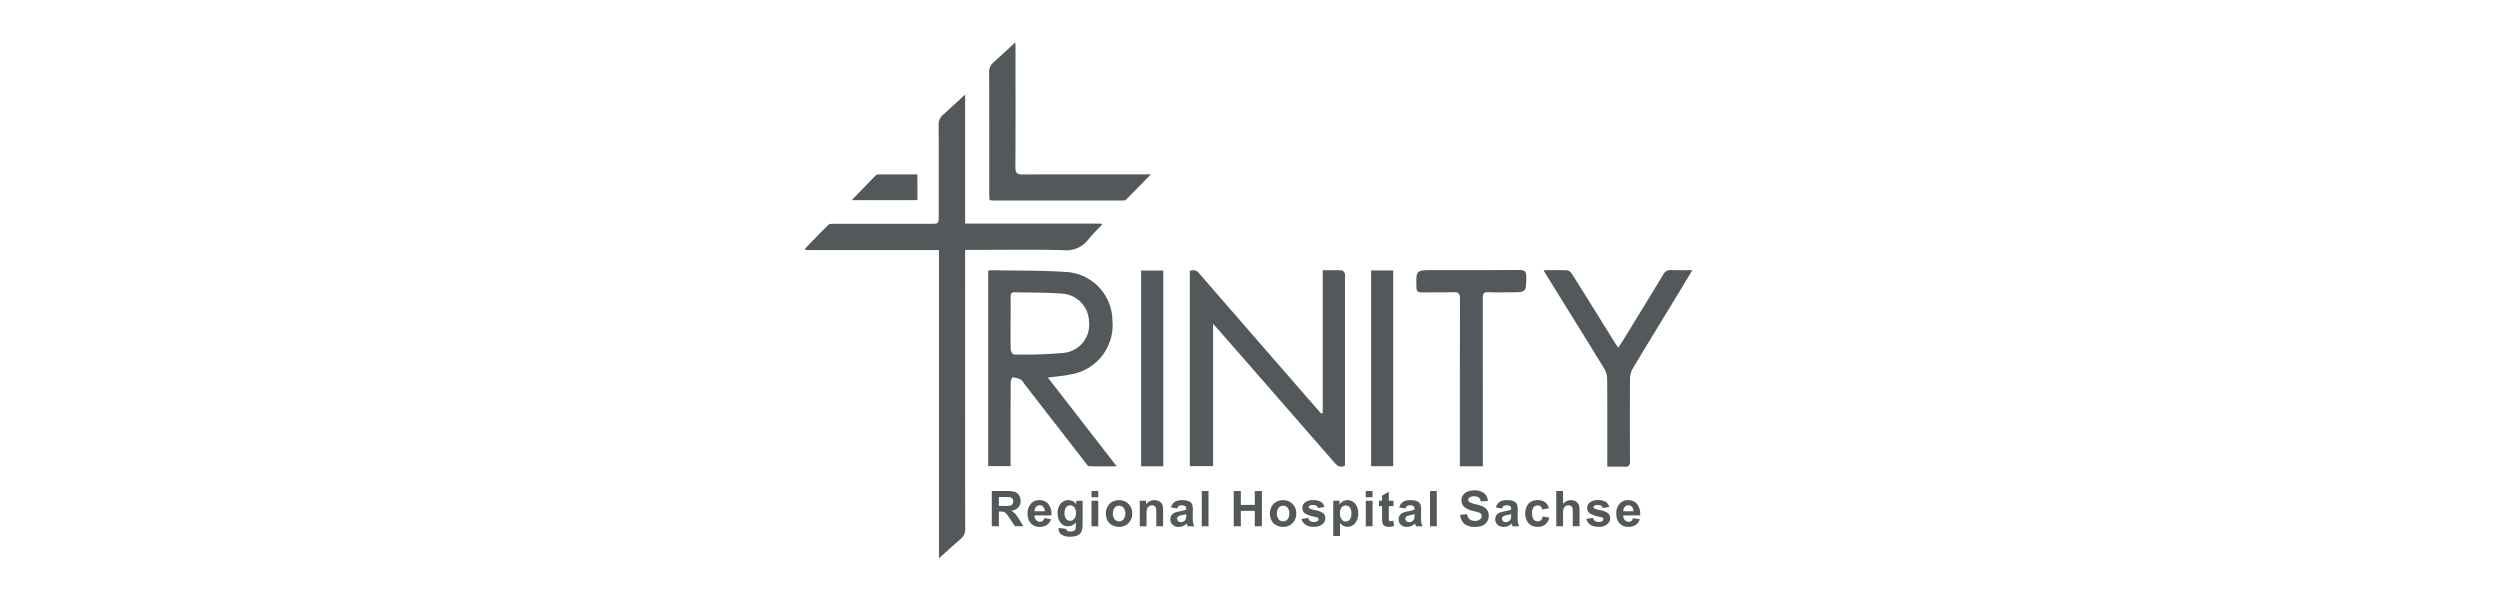<svg xmlns="http://www.w3.org/2000/svg" xmlns:xlink="http://www.w3.org/1999/xlink" width="295" height="70" viewBox="0 0 295 70">
  <defs>
    <clipPath id="clip-path">
      <rect id="Rectangle_1519" data-name="Rectangle 1519" width="104.715" height="60.879" fill="#53585b"/>
    </clipPath>
    <clipPath id="clip-Trinity-Logo-Gray">
      <rect width="295" height="70"/>
    </clipPath>
  </defs>
  <g id="Trinity-Logo-Gray" clip-path="url(#clip-Trinity-Logo-Gray)">
    <g id="Group_1320" data-name="Group 1320" transform="translate(95 5)">
      <g id="Group_1319" data-name="Group 1319" transform="translate(0 0)" clip-path="url(#clip-path)">
        <path id="Path_4023" data-name="Path 4023" d="M19.833,25.747c3.537,0,7.075-.063,10.609.033a3.288,3.288,0,0,0,3.04-1.333A18.459,18.459,0,0,1,35.041,22.8l-.092-.156H18.887V7.413c-.859.789-1.736,1.606-2.627,2.407a1.453,1.453,0,0,0-.5,1.2c.022,3.556.012,7.112.012,10.668,0,.982,0,.983-1.015.983q-5.613,0-11.226,0c-.266,0-.626-.027-.782.124C1.807,23.7.912,24.659,0,25.6c.026.056.051.111.076.167H15.8V62.14c.815-.73,1.688-1.534,2.586-2.306a1.483,1.483,0,0,0,.506-1.256q-.019-15.935-.009-31.87v-.962Z" transform="translate(0 -1.261)" fill="#53585b"/>
        <path id="Path_4024" data-name="Path 4024" d="M73.017,55.446V33.178a.939.939,0,0,0-.016-.4c-.08-.149-.229-.359-.358-.366-.72-.035-1.444-.017-2.251-.017V49.247l-.188.059c-.193-.217-.389-.433-.58-.652q-6.894-7.918-13.78-15.841a.882.882,0,0,0-1.139-.329V55.512h2.746V38.731c.3.32.466.5.627.682q6.817,7.8,13.629,15.611c.344.394.671.748,1.31.422" transform="translate(-9.307 -5.51)" fill="#53585b"/>
        <path id="Path_4025" data-name="Path 4025" d="M33.077,45.071c1-.137,1.86-.2,2.7-.38A5.894,5.894,0,0,0,40.69,38.27,5.783,5.783,0,0,0,35.107,32.6c-2.931-.193-5.878-.143-8.817-.2a.923.923,0,0,0-.256.072V55.518h2.643v-.876c0-2.986,0-5.972.009-8.957a1.208,1.208,0,0,1,.192-.63,2.264,2.264,0,0,1,.986.236c.237.139.377.447.559.681q3.52,4.537,7.044,9.074c.138.177.3.466.461.472,1.046.043,2.094.022,3.274.022l-8.124-10.47m-3.989-2.727c-.134,0-.384-.336-.392-.524-.038-1.046-.018-2.093-.018-3.139s.009-2.094,0-3.14c0-.361.09-.553.5-.541,1.82.053,3.646.013,5.459.153a3.39,3.39,0,0,1,3.293,3.294,3.34,3.34,0,0,1-2.976,3.707,52.119,52.119,0,0,1-5.856.191" transform="translate(-4.429 -5.513)" fill="#53585b"/>
        <path id="Path_4026" data-name="Path 4026" d="M120.09,32.373a.969.969,0,0,0-.981.554c-1.516,2.515-3.056,5.017-4.59,7.523-.211.344-.432.68-.7,1.095-.188-.285-.329-.486-.459-.695-1.65-2.648-3.293-5.3-4.954-7.942-.131-.209-.369-.482-.57-.495-.9-.054-1.806-.023-2.839-.023.2.342.339.571.478.8,2.232,3.6,4.471,7.2,6.684,10.807a2.45,2.45,0,0,1,.347,1.2c.029,3.166.016,6.333.016,9.5v.879c.729,0,1.364-.029,1.994.009.543.032.692-.166.689-.7q-.035-4.852,0-9.705a2.528,2.528,0,0,1,.337-1.207c1.361-2.29,2.759-4.559,4.144-6.835.932-1.532,1.861-3.066,2.885-4.755-.943,0-1.718.027-2.488-.01" transform="translate(-17.863 -5.507)" fill="#53585b"/>
        <path id="Path_4027" data-name="Path 4027" d="M26.219,18.609a3.149,3.149,0,0,0,.381.052q7.631,0,15.261,0c.154,0,.361,0,.451-.089.944-.939,1.867-1.9,2.944-3H44.31c-4.722,0-9.444-.015-14.165.017-.7,0-.881-.187-.877-.877.03-4.718.016-9.436.014-14.153,0-.235-.022-.471-.026-.559-.843.776-1.7,1.585-2.585,2.37a1.451,1.451,0,0,0-.5,1.2c.017,4.763.009,9.526.012,14.29,0,.244.024.489.038.753" transform="translate(-4.452 0)" fill="#53585b"/>
        <path id="Path_4028" data-name="Path 4028" d="M99.088,32.368c-3.4.029-6.8.013-10.2.013-2.026,0-2.009,0-1.965,2.026.011.5.2.606.653.6,1.232-.024,2.466.028,3.7-.022.646-.027.792.194.789.808-.022,6.291-.013,12.582-.013,18.873v.864h2.71V49.605q0-6.94-.007-13.881c0-.473.037-.774.645-.74.887.05,1.779.012,2.669.012,1.823,0,1.8,0,1.823-1.817.008-.62-.166-.817-.8-.811" transform="translate(-14.786 -5.507)" fill="#53585b"/>
        <rect id="Rectangle_1511" data-name="Rectangle 1511" width="2.617" height="23.096" transform="translate(39.653 26.926)" fill="#53585b"/>
        <rect id="Rectangle_1512" data-name="Rectangle 1512" width="2.604" height="23.095" transform="translate(66.792 26.915)" fill="#53585b"/>
        <path id="Path_4029" data-name="Path 4029" d="M14.38,18.769c-1.565,0-3.088,0-4.611,0a.472.472,0,0,0-.3.119c-.917.935-1.826,1.88-2.837,2.924h7.75Z" transform="translate(-1.128 -3.193)" fill="#53585b"/>
        <path id="Path_4030" data-name="Path 4030" d="M29.3,66.466a1.962,1.962,0,0,0-.45-.349,1.326,1.326,0,0,0,.822-.385,1.108,1.108,0,0,0,.276-.773,1.2,1.2,0,0,0-.182-.656.959.959,0,0,0-.484-.4,3.026,3.026,0,0,0-.968-.112H26.546v4.159h.841V66.216h.17a1.366,1.366,0,0,1,.422.046.649.649,0,0,1,.253.173,5.823,5.823,0,0,1,.443.612l.606.9h1l-.507-.812a4.806,4.806,0,0,0-.478-.675m-1.292-.914h-.622V64.5h.655c.34,0,.544,0,.613.014a.513.513,0,0,1,.316.163.5.5,0,0,1,.111.339.539.539,0,0,1-.085.312.453.453,0,0,1-.237.175,3.183,3.183,0,0,1-.753.051" transform="translate(-4.516 -10.853)" fill="#53585b"/>
        <path id="Path_4031" data-name="Path 4031" d="M34.075,65.536a1.335,1.335,0,0,0-1.061-.444,1.289,1.289,0,0,0-.99.424,1.662,1.662,0,0,0-.391,1.173,1.724,1.724,0,0,0,.3,1.037,1.348,1.348,0,0,0,1.163.514,1.425,1.425,0,0,0,.827-.228,1.3,1.3,0,0,0,.484-.665l-.794-.134a.631.631,0,0,1-.193.329.487.487,0,0,1-.315.1.6.6,0,0,1-.459-.2.8.8,0,0,1-.193-.552h2a1.964,1.964,0,0,0-.373-1.36m-1.611.872a.735.735,0,0,1,.168-.516.556.556,0,0,1,.432-.19.55.55,0,0,1,.413.18.772.772,0,0,1,.179.526Z" transform="translate(-5.382 -11.074)" fill="#53585b"/>
        <path id="Path_4032" data-name="Path 4032" d="M38.106,65.583a1.1,1.1,0,0,0-.922-.49,1.178,1.178,0,0,0-.906.4,1.664,1.664,0,0,0-.364,1.158,1.746,1.746,0,0,0,.277,1.01,1.111,1.111,0,0,0,.963.514,1.08,1.08,0,0,0,.9-.488v.439a1.236,1.236,0,0,1-.037.367.387.387,0,0,1-.159.2.918.918,0,0,1-.467.094.605.605,0,0,1-.359-.085.318.318,0,0,1-.1-.218l-.91-.111c0,.038,0,.07,0,.1a.823.823,0,0,0,.32.666,1.735,1.735,0,0,0,1.086.261,2.24,2.24,0,0,0,.671-.084,1.089,1.089,0,0,0,.424-.236.989.989,0,0,0,.247-.414,2.716,2.716,0,0,0,.088-.8v-2.7h-.746ZM37.867,67.3a.632.632,0,0,1-.495.228.573.573,0,0,1-.457-.222,1.084,1.084,0,0,1-.186-.7,1.041,1.041,0,0,1,.186-.679.586.586,0,0,1,.472-.222.613.613,0,0,1,.488.227,1.052,1.052,0,0,1,.193.695,1,1,0,0,1-.2.676" transform="translate(-6.11 -11.074)" fill="#53585b"/>
        <rect id="Rectangle_1513" data-name="Rectangle 1513" width="0.798" height="3.012" transform="translate(33.797 54.086)" fill="#53585b"/>
        <rect id="Rectangle_1514" data-name="Rectangle 1514" width="0.798" height="0.738" transform="translate(33.797 52.94)" fill="#53585b"/>
        <path id="Path_4033" data-name="Path 4033" d="M44.323,65.092a1.65,1.65,0,0,0-.8.2,1.355,1.355,0,0,0-.555.567,1.644,1.644,0,0,0-.2.769,1.844,1.844,0,0,0,.2.881,1.3,1.3,0,0,0,.573.549,1.752,1.752,0,0,0,.789.187,1.491,1.491,0,0,0,1.111-.45,1.552,1.552,0,0,0,.441-1.133,1.534,1.534,0,0,0-.437-1.121,1.5,1.5,0,0,0-1.12-.445m.526,2.261a.7.7,0,0,1-1.048,0,1.211,1.211,0,0,1,0-1.373.7.7,0,0,1,1.048,0,.992.992,0,0,1,.212.68,1.01,1.01,0,0,1-.212.692" transform="translate(-7.276 -11.074)" fill="#53585b"/>
        <path id="Path_4034" data-name="Path 4034" d="M50.13,65.43a.8.8,0,0,0-.33-.242,1.191,1.191,0,0,0-.482-.1,1.207,1.207,0,0,0-.993.51V65.16h-.739v3.012h.8V66.808a2.6,2.6,0,0,1,.061-.692.568.568,0,0,1,.225-.3.645.645,0,0,1,.373-.113.473.473,0,0,1,.276.079.444.444,0,0,1,.166.222,2.387,2.387,0,0,1,.051.632v1.537h.8V66.3a2.443,2.443,0,0,0-.045-.536.871.871,0,0,0-.155-.334" transform="translate(-8.095 -11.074)" fill="#53585b"/>
        <path id="Path_4035" data-name="Path 4035" d="M54.582,67.183l.008-.93a1.634,1.634,0,0,0-.107-.713.786.786,0,0,0-.367-.32,1.912,1.912,0,0,0-.794-.126,1.532,1.532,0,0,0-.885.21,1.117,1.117,0,0,0-.42.646l.724.13a.574.574,0,0,1,.193-.293.566.566,0,0,1,.332-.084.685.685,0,0,1,.428.1.415.415,0,0,1,.114.328v.08a4.317,4.317,0,0,1-.775.2,2.638,2.638,0,0,0-.633.186.8.8,0,0,0-.342.306.857.857,0,0,0-.122.456.841.841,0,0,0,.267.637,1.028,1.028,0,0,0,.734.253,1.268,1.268,0,0,0,.5-.1,1.455,1.455,0,0,0,.436-.3.971.971,0,0,1,.029.095c.031.1.056.182.076.235h.788a1.723,1.723,0,0,1-.143-.4,3.206,3.206,0,0,1-.038-.586m-.774-.3a1.57,1.57,0,0,1-.032.388.491.491,0,0,1-.191.264.687.687,0,0,1-.411.142.437.437,0,0,1-.318-.122.391.391,0,0,1-.124-.289.333.333,0,0,1,.157-.281,1.446,1.446,0,0,1,.433-.139c.222-.048.383-.088.485-.122Z" transform="translate(-8.836 -11.074)" fill="#53585b"/>
        <rect id="Rectangle_1515" data-name="Rectangle 1515" width="0.798" height="4.159" transform="translate(46.808 52.94)" fill="#53585b"/>
        <path id="Path_4036" data-name="Path 4036" d="M63.433,65.43H61.788V63.793h-.84v4.159h.84V66.134h1.645v1.818h.84V63.793h-.84Z" transform="translate(-10.369 -10.853)" fill="#53585b"/>
        <path id="Path_4037" data-name="Path 4037" d="M67.645,65.092a1.65,1.65,0,0,0-.8.2,1.355,1.355,0,0,0-.555.567,1.644,1.644,0,0,0-.2.769,1.844,1.844,0,0,0,.2.881,1.3,1.3,0,0,0,.573.549,1.752,1.752,0,0,0,.789.187,1.491,1.491,0,0,0,1.111-.45,1.552,1.552,0,0,0,.441-1.133,1.534,1.534,0,0,0-.437-1.121,1.5,1.5,0,0,0-1.12-.445m.526,2.261a.7.7,0,0,1-1.048,0,1.211,1.211,0,0,1,0-1.373.7.7,0,0,1,1.048,0,.992.992,0,0,1,.212.68,1.01,1.01,0,0,1-.212.692" transform="translate(-11.244 -11.074)" fill="#53585b"/>
        <path id="Path_4038" data-name="Path 4038" d="M72.251,66.284a2.907,2.907,0,0,1-.744-.225.173.173,0,0,1-.08-.144.191.191,0,0,1,.09-.163.874.874,0,0,1,.451-.087.665.665,0,0,1,.385.094.459.459,0,0,1,.183.269l.752-.139a1.032,1.032,0,0,0-.414-.6,1.675,1.675,0,0,0-.919-.2,1.441,1.441,0,0,0-.959.267.837.837,0,0,0-.31.658.776.776,0,0,0,.359.677,4.269,4.269,0,0,0,1.222.389.633.633,0,0,1,.266.105.2.2,0,0,1,.056.149.254.254,0,0,1-.1.213.79.79,0,0,1-.465.114.707.707,0,0,1-.438-.12.59.59,0,0,1-.207-.354l-.8.122a1.153,1.153,0,0,0,.47.678,1.685,1.685,0,0,0,.975.249,1.527,1.527,0,0,0,1.023-.3.907.907,0,0,0,.346-.711.74.74,0,0,0-.25-.593,2.218,2.218,0,0,0-.889-.354" transform="translate(-12.007 -11.074)" fill="#53585b"/>
        <path id="Path_4039" data-name="Path 4039" d="M76.783,65.092a1.085,1.085,0,0,0-.549.142,1.1,1.1,0,0,0-.39.369V65.16H75.1v4.159h.8V67.8a1.539,1.539,0,0,0,.427.34,1.024,1.024,0,0,0,.452.1,1.15,1.15,0,0,0,.894-.418,1.716,1.716,0,0,0,.368-1.173,1.667,1.667,0,0,0-.365-1.146,1.149,1.149,0,0,0-.89-.411m.261,2.294a.576.576,0,0,1-.462.223.617.617,0,0,1-.49-.243,1.157,1.157,0,0,1-.2-.751,1,1,0,0,1,.193-.667.61.61,0,0,1,.485-.226.586.586,0,0,1,.471.23,1.086,1.086,0,0,1,.191.7,1.149,1.149,0,0,1-.185.73" transform="translate(-12.776 -11.074)" fill="#53585b"/>
        <rect id="Rectangle_1516" data-name="Rectangle 1516" width="0.798" height="0.738" transform="translate(66.162 52.94)" fill="#53585b"/>
        <rect id="Rectangle_1517" data-name="Rectangle 1517" width="0.798" height="3.012" transform="translate(66.162 54.086)" fill="#53585b"/>
        <path id="Path_4040" data-name="Path 4040" d="M82.983,67.376a.23.23,0,0,1-.135-.039.179.179,0,0,1-.071-.1,2.888,2.888,0,0,1-.017-.43V65.593h.546v-.636h-.546V63.893l-.8.466v.6H81.6v.636h.367v1.314a3.775,3.775,0,0,0,.026.56.71.71,0,0,0,.112.311.577.577,0,0,0,.253.188,1,1,0,0,0,.389.072,1.585,1.585,0,0,0,.63-.12L83.3,67.3a1.023,1.023,0,0,1-.32.076" transform="translate(-13.881 -10.87)" fill="#53585b"/>
        <path id="Path_4041" data-name="Path 4041" d="M87.039,67.183l.008-.93a1.634,1.634,0,0,0-.107-.713.786.786,0,0,0-.367-.32,1.912,1.912,0,0,0-.794-.126,1.532,1.532,0,0,0-.885.21,1.117,1.117,0,0,0-.42.646l.724.13a.574.574,0,0,1,.193-.293.566.566,0,0,1,.332-.084.685.685,0,0,1,.428.1.415.415,0,0,1,.114.328v.08a4.317,4.317,0,0,1-.775.2,2.638,2.638,0,0,0-.633.186.8.8,0,0,0-.342.306.857.857,0,0,0-.122.456.841.841,0,0,0,.267.637,1.028,1.028,0,0,0,.734.253,1.268,1.268,0,0,0,.5-.1,1.455,1.455,0,0,0,.436-.3.969.969,0,0,1,.029.095c.031.1.056.182.076.235h.788a1.723,1.723,0,0,1-.143-.4,3.206,3.206,0,0,1-.038-.586m-.774-.3a1.57,1.57,0,0,1-.032.388.491.491,0,0,1-.191.264.687.687,0,0,1-.411.142.437.437,0,0,1-.318-.122.391.391,0,0,1-.124-.289.333.333,0,0,1,.157-.281,1.446,1.446,0,0,1,.433-.139c.222-.048.383-.088.485-.122Z" transform="translate(-14.357 -11.074)" fill="#53585b"/>
        <rect id="Rectangle_1518" data-name="Rectangle 1518" width="0.798" height="4.159" transform="translate(73.743 52.94)" fill="#53585b"/>
        <path id="Path_4042" data-name="Path 4042" d="M95.9,65.642a4.021,4.021,0,0,0-.906-.3,2.228,2.228,0,0,1-.771-.279.317.317,0,0,1-.125-.252.3.3,0,0,1,.134-.258.958.958,0,0,1,.573-.15.845.845,0,0,1,.532.14.71.71,0,0,1,.232.461l.839-.037a1.206,1.206,0,0,0-.416-.916,1.752,1.752,0,0,0-1.178-.344,2.088,2.088,0,0,0-.818.145,1.125,1.125,0,0,0-.519.422,1.07,1.07,0,0,0-.181.593,1.085,1.085,0,0,0,.383.837,2.3,2.3,0,0,0,.948.411c.35.087.573.148.672.182a.7.7,0,0,1,.3.18.381.381,0,0,1,.086.251.511.511,0,0,1-.206.4.932.932,0,0,1-.611.172.907.907,0,0,1-.609-.193,1.008,1.008,0,0,1-.3-.6l-.817.08a1.584,1.584,0,0,0,.5,1.062,1.8,1.8,0,0,0,1.211.364,2.356,2.356,0,0,0,.905-.151,1.2,1.2,0,0,0,.562-.464,1.227,1.227,0,0,0,.2-.669,1.24,1.24,0,0,0-.166-.663,1.167,1.167,0,0,0-.46-.422" transform="translate(-15.846 -10.838)" fill="#53585b"/>
        <path id="Path_4043" data-name="Path 4043" d="M100.778,67.183l.008-.93a1.634,1.634,0,0,0-.107-.713.785.785,0,0,0-.367-.32,1.912,1.912,0,0,0-.794-.126,1.532,1.532,0,0,0-.885.21,1.117,1.117,0,0,0-.42.646l.724.13a.574.574,0,0,1,.193-.293.566.566,0,0,1,.332-.084.685.685,0,0,1,.428.1.415.415,0,0,1,.114.328v.08a4.317,4.317,0,0,1-.775.2,2.638,2.638,0,0,0-.633.186.8.8,0,0,0-.342.306.857.857,0,0,0-.122.456.841.841,0,0,0,.267.637,1.027,1.027,0,0,0,.734.253,1.268,1.268,0,0,0,.5-.1,1.455,1.455,0,0,0,.436-.3.969.969,0,0,1,.029.095c.031.1.056.182.076.235h.788a1.723,1.723,0,0,1-.143-.4,3.207,3.207,0,0,1-.038-.586m-.774-.3a1.57,1.57,0,0,1-.032.388.491.491,0,0,1-.191.264.687.687,0,0,1-.411.142.437.437,0,0,1-.318-.122.391.391,0,0,1-.124-.289.333.333,0,0,1,.157-.281,1.446,1.446,0,0,1,.433-.139c.222-.048.383-.088.485-.122Z" transform="translate(-16.695 -11.074)" fill="#53585b"/>
        <path id="Path_4044" data-name="Path 4044" d="M104.244,67.462a.533.533,0,0,1-.371.129.591.591,0,0,1-.484-.22,1.22,1.22,0,0,1-.18-.758,1.054,1.054,0,0,1,.178-.689.6.6,0,0,1,.475-.206.547.547,0,0,1,.365.12.571.571,0,0,1,.179.354l.787-.142a1.316,1.316,0,0,0-.467-.722,1.457,1.457,0,0,0-.876-.237,1.4,1.4,0,0,0-1.066.416,1.9,1.9,0,0,0,0,2.316,1.383,1.383,0,0,0,1.054.416,1.443,1.443,0,0,0,.928-.276,1.379,1.379,0,0,0,.467-.813l-.783-.133a.768.768,0,0,1-.2.443" transform="translate(-17.419 -11.074)" fill="#53585b"/>
        <path id="Path_4045" data-name="Path 4045" d="M109.362,65.235a.819.819,0,0,0-.334-.261,1.195,1.195,0,0,0-1.418.349V63.794h-.8v4.158h.8V66.443a1.71,1.71,0,0,1,.073-.574.549.549,0,0,1,.228-.291.663.663,0,0,1,.354-.1.508.508,0,0,1,.287.075.391.391,0,0,1,.161.2,2.388,2.388,0,0,1,.045.6v1.592h.8V66.186a3.157,3.157,0,0,0-.041-.6.962.962,0,0,0-.154-.352" transform="translate(-18.172 -10.853)" fill="#53585b"/>
        <path id="Path_4046" data-name="Path 4046" d="M112.751,66.284a2.907,2.907,0,0,1-.744-.225.173.173,0,0,1-.08-.144.191.191,0,0,1,.09-.163.874.874,0,0,1,.451-.087.665.665,0,0,1,.385.094.459.459,0,0,1,.183.269l.752-.139a1.032,1.032,0,0,0-.414-.6,1.675,1.675,0,0,0-.919-.2,1.441,1.441,0,0,0-.959.267.837.837,0,0,0-.31.658.776.776,0,0,0,.359.677,4.269,4.269,0,0,0,1.222.389.633.633,0,0,1,.266.105.2.2,0,0,1,.056.149.254.254,0,0,1-.1.213.79.79,0,0,1-.465.114.707.707,0,0,1-.438-.12.59.59,0,0,1-.207-.354l-.8.122a1.153,1.153,0,0,0,.47.678,1.685,1.685,0,0,0,.975.249,1.527,1.527,0,0,0,1.023-.3.907.907,0,0,0,.346-.711.74.74,0,0,0-.25-.593,2.218,2.218,0,0,0-.889-.354" transform="translate(-18.897 -11.074)" fill="#53585b"/>
        <path id="Path_4047" data-name="Path 4047" d="M117.789,65.536a1.334,1.334,0,0,0-1.061-.444,1.29,1.29,0,0,0-.99.424,1.666,1.666,0,0,0-.391,1.173,1.724,1.724,0,0,0,.3,1.037,1.349,1.349,0,0,0,1.163.514,1.421,1.421,0,0,0,.827-.228,1.31,1.31,0,0,0,.485-.665l-.8-.134a.626.626,0,0,1-.193.329.484.484,0,0,1-.315.1.6.6,0,0,1-.459-.2.8.8,0,0,1-.193-.552h2a1.96,1.96,0,0,0-.373-1.36m-1.61.872a.73.73,0,0,1,.167-.516.556.556,0,0,1,.432-.19.549.549,0,0,1,.413.18.772.772,0,0,1,.179.526Z" transform="translate(-19.624 -11.074)" fill="#53585b"/>
      </g>
    </g>
  </g>
</svg>
